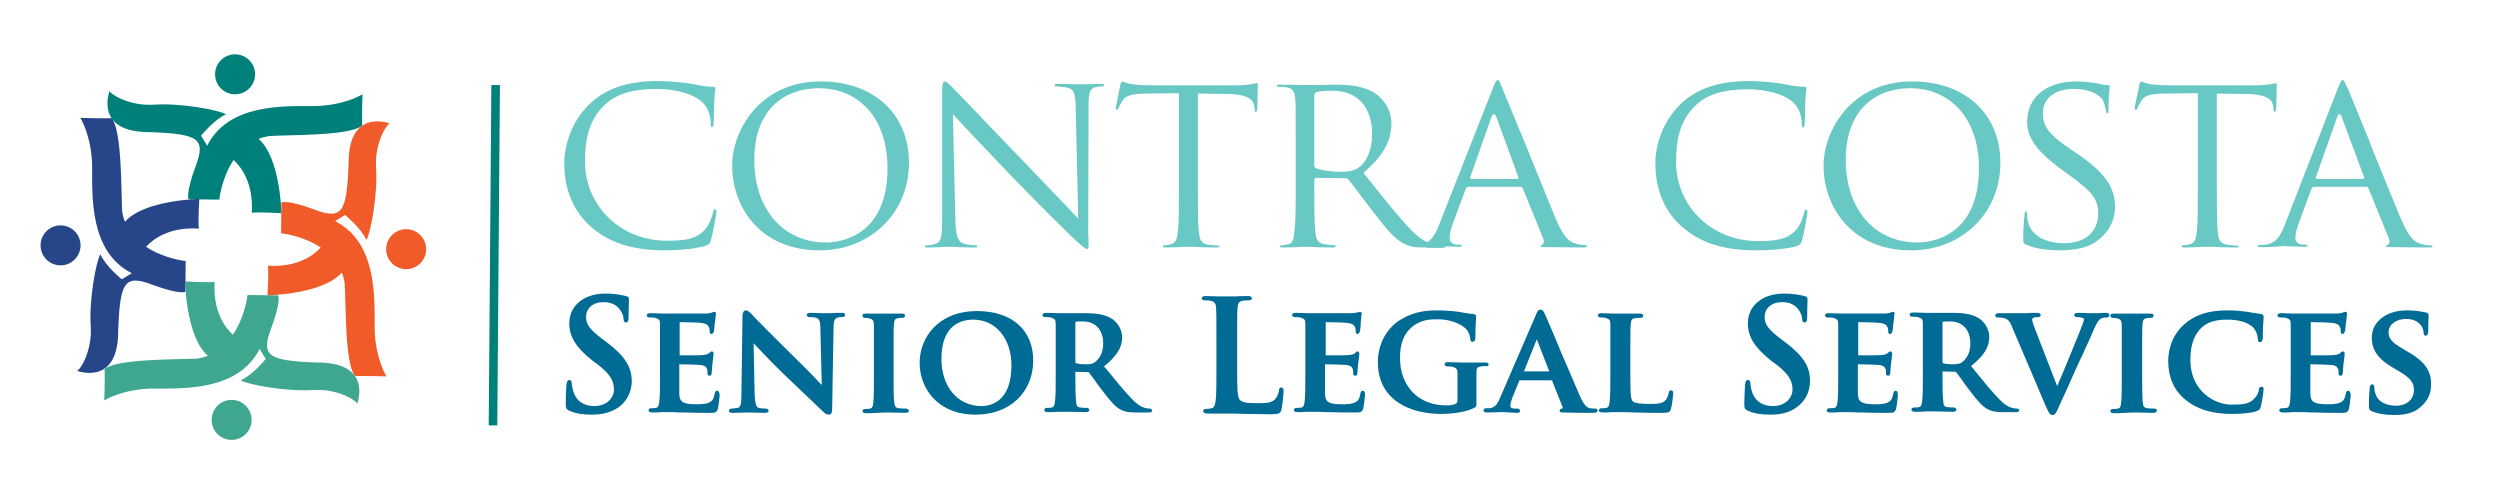 <?xml version="1.0" encoding="utf-8"?>
<!-- Generator: Adobe Illustrator 21.0.1, SVG Export Plug-In . SVG Version: 6.00 Build 0)  -->
<svg version="1.1" id="Layer_1" xmlns="http://www.w3.org/2000/svg" xmlns:xlink="http://www.w3.org/1999/xlink" x="0px" y="0px"
	 viewBox="0 0 700 139.3" style="enable-background:new 0 0 700 139.3;" xml:space="preserve">
<style type="text/css">
	.st0{fill:#006B94;}
	.st1{fill:#68C8C4;}
	.st2{fill:#00807B;}
	.st3{fill:#27468A;}
	.st4{fill:#3FA790;}
	.st5{fill:#F15A29;}
</style>
<g>
	<g>
		<path class="st0" d="M169.7,95.7l-1.2-0.9c-3.4-2.6-4.4-4-4.4-6c0-2.5,1.9-4.2,4.9-4.2c2.6,0,3.8,1.1,4.5,2
			c0.9,1.1,1.1,2.3,1.1,2.7c0,0.8,0.4,1,0.7,1c0.7,0,0.7-1,0.7-1.5c0-2.4,0.1-3.7,0.1-4.4c0-0.3,0-0.5,0-0.7c0-0.5-0.4-0.7-0.8-0.8
			c-1.3-0.3-3.1-0.7-5.8-0.7c-6,0-10.1,3.4-10.1,8.3c0,3.8,1.9,6.8,6.4,10.4l2,1.5c3.4,2.7,4.1,4.6,4.1,6.7c0,2.2-1.9,4.6-5.5,4.6
			c-1.7,0-4.8-0.5-5.9-4.2c-0.2-0.8-0.4-1.6-0.4-2.1c0-0.2,0-1-0.7-1c-0.7,0-0.7,1-0.8,1.3l0,0.1c-0.1,0.8-0.2,3.3-0.2,5.5
			c0,1,0.2,1.3,1,1.7c1.8,0.8,3.7,1.1,6.4,1.1c2.8,0,5.1-0.6,7-1.8c3.6-2.4,4.1-5.8,4.1-7.7C176.8,102.6,174.9,99.6,169.7,95.7z"/>
		<path class="st0" d="M200.8,109.4c-0.5,0-0.6,0.5-0.7,0.8c-0.2,1.5-0.7,2.1-1.5,2.5c-1,0.5-2.9,0.5-3.5,0.5
			c-3.8,0-4.8-0.6-4.9-2.8c0-0.8,0-2.7,0-3.9l0-1.5v-2.9c0-0.1,0-0.1,0-0.1c1,0,5.2,0.1,5.9,0.2c1.4,0.1,1.7,0.7,1.9,1.2
			c0.1,0.3,0.1,0.6,0.1,0.9c0,0.1,0,0.3,0,0.4c0,0.3,0.2,0.5,0.6,0.5c0.3,0,0.6-0.2,0.6-1.1c0-0.3,0.1-1.7,0.2-2.4l0.2-1.6
			c0.1-0.7,0.1-1,0.1-1.1c0-0.4-0.2-0.6-0.5-0.6c-0.2,0-0.4,0.1-0.5,0.3c-0.1,0.1-0.1,0.1-0.3,0.2c-0.3,0.3-0.8,0.4-1.6,0.5
			c-0.5,0.1-2.9,0.1-6.6,0.1c0,0,0,0,0-0.2v-9c0-0.1,0-0.1,0-0.1c0.8,0,5.3,0.1,5.9,0.2c1.8,0.2,2,0.7,2.3,1.2
			c0.2,0.4,0.2,0.9,0.2,1.2c0,0.2,0,0.7,0.5,0.7c0.5,0,0.6-0.5,0.7-0.8c0.1-0.3,0.1-1.1,0.2-1.8c0-0.3,0-0.5,0.1-0.6
			c0.1-1.1,0.2-1.7,0.2-2c0-0.2,0.1-0.3,0.1-0.4c0-0.5-0.4-0.6-0.5-0.6c-0.1,0-0.3,0.1-0.4,0.1c-0.1,0-0.2,0.1-0.2,0.1l-0.3,0.1
			c-0.3,0.1-0.8,0.1-1.2,0.2c-0.2,0-1.1,0-2.7,0c-1.5,0-3.2,0-4.7,0l-2.8,0c-0.4,0-0.9,0-1.6,0l-0.4,0c-1.1,0-2.4-0.1-3.5-0.1
			c-0.3,0-1.1,0-1.1,0.6c0,0.4,0.3,0.6,0.9,0.6c0.5,0,1.1,0,1.4,0.1c1.1,0.3,1.4,0.6,1.4,1.7c0,1.2,0,2.2,0,7.7v6.4
			c0,3.3,0,6.2-0.2,7.7c-0.1,1-0.3,1.6-0.9,1.7c-0.3,0.1-0.7,0.1-1.3,0.1c-0.6,0-0.8,0.3-0.8,0.6c0,0.2,0.1,0.6,1,0.6
			c0.8,0,1.7,0,2.6-0.1c0.5,0,1,0,1.6,0c0.2,0,0.4,0,0.6,0c0.8,0,1.8,0,3,0.1l1.3,0c1.9,0.1,4.1,0.1,7,0.1c1.5,0,1.9,0,2.3-1.1
			c0.2-0.8,0.5-3.3,0.5-4.1C201.4,110.3,201.4,109.4,200.8,109.4z"/>
		<path class="st0" d="M235.6,87.6c-1.2,0-2.2,0-3,0.1l-0.2,0c-0.2,0-0.4,0-0.5,0c-0.3,0-0.6,0-1.1,0l-0.4,0c-0.9,0-2.1-0.1-3.3-0.1
			c-0.4,0-1.2,0-1.2,0.6c0,0.2,0.1,0.6,0.8,0.6c0.5,0,1.4,0,1.9,0.2c0.7,0.3,1.1,0.8,1.1,3l0.4,15.8c-0.4-0.4-1.2-1.2-2.2-2.3
			l-0.4-0.4c-1.7-1.8-3.9-3.9-5.3-5.3c-4.6-4.5-9.4-9.4-11-11l-0.7-0.8c-0.6-0.6-1.1-1.1-1.7-1.1c-0.5,0-0.9,0.6-0.9,1.5l-0.3,21.6
			c0,3.1-0.2,4-1,4.2c-0.6,0.1-1.4,0.2-1.7,0.2c-0.5,0-0.8,0.3-0.8,0.6c0,0.6,0.7,0.6,1.1,0.6c1.4,0,2.7-0.1,3.4-0.1
			c0.3,0,0.5,0,0.6,0c0.2,0,0.6,0,1.1,0c0.8,0,2.2,0.1,3.8,0.1c0.3,0,1.1,0,1.1-0.6c0-0.3-0.2-0.6-0.9-0.6c-0.8,0-1.4-0.1-1.9-0.2
			c-0.5-0.2-1-0.8-1.1-3.7L211,96.1c0.4,0.4,0.9,1,1.6,1.7c1.7,1.8,4.3,4.5,6.9,7c4.2,4,8.8,8.4,11,10.5c0.6,0.6,1.1,0.8,1.7,0.8
			c0.4,0,0.8-0.4,0.8-1.4l0.4-23c0-1.9,0.3-2.5,1.2-2.8c0.4-0.1,0.7-0.1,1.1-0.1c0.7,0,0.9-0.3,0.9-0.6
			C236.7,87.6,236.1,87.6,235.6,87.6z"/>
		<path class="st0" d="M253.6,114.4c-0.6,0-1.4,0-1.9-0.1c-1-0.1-1.2-0.6-1.3-1.5c-0.2-1.5-0.2-4.5-0.2-7.9v-6.4
			c0-5.5,0-6.5,0.1-7.7c0.1-1.2,0.3-1.6,1.2-1.7c0.4-0.1,0.7-0.1,1.1-0.1c0.2,0,0.8,0,0.8-0.7c0-0.5-0.8-0.5-1-0.5
			c-0.8,0-1.9,0-2.9,0l-0.4,0c-0.6,0-1.2,0-1.5,0c-0.5,0-1.2,0-1.9,0l-0.2,0c-1,0-2.1,0-2.9,0c-0.4,0-1.1,0-1.1,0.5
			c0,0.7,0.6,0.7,0.8,0.7c0.5,0,0.9,0.1,1.3,0.2c0.7,0.2,1,0.5,1.1,1.7c0,1.2,0,2.2,0,7.7v6.4c0,3.4,0,6.4-0.2,7.9
			c-0.1,1-0.3,1.4-0.9,1.5c-0.3,0.1-0.7,0.1-1.3,0.1c-0.6,0-0.8,0.3-0.8,0.6c0,0.2,0.1,0.6,1,0.6c0.9,0,2.1,0,3.1-0.1
			c0.8,0,1.5-0.1,1.8-0.1c0.4,0,0.9,0,1.7,0l0.1,0c1.2,0,2.7,0.1,4.3,0.1c0.6,0,1-0.2,1-0.6C254.4,114.7,254.1,114.4,253.6,114.4z"
			/>
		<path class="st0" d="M273.6,87.1c-11,0-16.1,7.5-16.1,14.5c0,7,4.9,14.5,15.7,14.5c9.5,0,16.1-6.2,16.1-15.2
			C289.3,92.4,283.3,87.1,273.6,87.1z M274.8,113.7c-6.6,0-11.2-5.4-11.2-13.2c0-9.6,5.6-11,8.9-11c6.3,0,10.7,5.3,10.7,12.8
			C283.2,112.6,277.3,113.7,274.8,113.7z"/>
		<path class="st0" d="M321.9,114.4c-0.3,0-0.5,0-0.8-0.1l-0.1,0c-0.6-0.1-1.9-0.4-3.8-2.3c-2.1-2.1-4.6-5.2-7.7-9l-0.4-0.4
			c3.6-2.9,5.1-5.3,5.1-8.1c0-2.6-1.7-4.5-2.8-5.2c-2.1-1.4-5-1.6-7.3-1.6c-0.6,0-1.7,0-2.8,0c-1.2,0-2.4,0-3.1,0
			c-0.2,0-0.6,0-1.2,0l-0.3,0c-1.1,0-2.4-0.1-3.7-0.1c-0.3,0-1.1,0-1.1,0.6c0,0.4,0.3,0.6,0.9,0.6c0.5,0,1.1,0,1.4,0.1
			c1.1,0.3,1.4,0.6,1.4,1.7c0,1.2,0,2.2,0,7.7v6.4c0,3.3,0,6.2-0.2,7.7c-0.1,1-0.3,1.6-0.9,1.7c-0.3,0.1-0.7,0.1-1.3,0.1
			c-0.6,0-0.8,0.3-0.8,0.6c0,0.2,0.1,0.6,1,0.6c0.9,0,2,0,3.1-0.1l0.2,0c0.6,0,1.1,0,1.4,0c0.2,0,0.7,0,1.3,0l0.2,0
			c1.3,0,3,0.1,4.4,0.1c0.6,0,1-0.2,1-0.6c0-0.3-0.3-0.6-0.7-0.6c-0.5,0-1.3,0-1.8-0.1c-1-0.1-1.1-0.6-1.2-1.7
			c-0.2-1.7-0.2-5-0.2-7.7l0-0.6l3.4,0.1c0.2,0,0.4,0,0.5,0.2c0.2,0.3,0.7,1,1.2,1.6c0.7,1,1.5,2.2,2.4,3.3c2.3,3,3.6,4.6,5.2,5.4
			c1.1,0.6,2.2,0.8,4.2,0.8h3.6c0.3,0,1,0,1-0.6C322.6,114.7,322.3,114.4,321.9,114.4z M301.1,101.2V90.4c0-0.2,0-0.2,0.1-0.3
			c0.3-0.1,1.2-0.1,2.2-0.1c2.5,0,5.5,1.6,5.5,6.2c0,2.9-1.3,4.4-2.3,5.2c-0.6,0.4-1.1,0.6-2.5,0.6c-0.7,0-1.9,0-2.8-0.3
			C301.2,101.6,301.1,101.6,301.1,101.2z"/>
		<path class="st0" d="M358.8,108.5c-0.6,0-0.7,0.6-0.7,0.9c-0.1,0.8-0.6,1.9-1.1,2.4c-1,1-2.5,1.1-4.8,1.1c-3.4,0-4.4-0.3-5-0.9
			c-0.8-0.7-0.8-3.7-0.8-9v-7.5c0-6.5,0-7.7,0.1-9.1c0.1-1.5,0.4-2,1.4-2.2c0.5-0.1,1.2-0.1,1.6-0.1c0.3,0,1,0,1-0.6
			c0-0.6-0.8-0.6-1.1-0.6c-0.9,0-2.3,0-3.6,0.1l-0.5,0c-0.8,0-1.4,0-1.8,0c-0.4,0-1.1,0-1.9,0l-0.2,0c-1.3,0-2.6-0.1-3.7-0.1
			c-0.4,0-1.2,0-1.2,0.6c0,0.6,0.7,0.6,1,0.6c0.6,0,1,0,1.4,0.1c1.3,0.3,1.6,0.9,1.6,2.2c0.1,1.4,0.1,2.5,0.1,9.1v7.5
			c0,3.9,0,7.3-0.2,9.1c-0.2,1.1-0.3,2-1.1,2.2c-0.5,0.1-1,0.2-1.5,0.2c-0.6,0-0.9,0.2-0.9,0.6c0,0.3,0.2,0.7,1.1,0.7
			c0.4,0,0.9,0,1.3,0l0.2,0c0.5,0,1,0,1.5,0c1,0,2,0,2.4,0l0,0c1.6,0,3.2,0,5.2,0.1l1.5,0c1.5,0,3.4,0.1,5.8,0.1
			c2.3,0,2.6-0.3,2.9-1.3c0.3-1.3,0.6-4.5,0.6-5C359.4,109.1,359.4,108.5,358.8,108.5z"/>
		<path class="st0" d="M381.6,109.4c-0.5,0-0.6,0.4-0.7,0.8c-0.2,1.5-0.7,2.1-1.5,2.5c-1,0.5-2.9,0.5-3.5,0.5
			c-3.8,0-4.8-0.6-4.9-2.8c0-0.7,0-2.5,0-3.9c0-0.6,0-1.1,0-1.5v-2.9c0-0.1,0-0.1,0-0.1c1,0,5.2,0.1,5.9,0.2
			c1.4,0.1,1.7,0.7,1.9,1.2c0.1,0.3,0.1,0.6,0.1,0.9c0,0.2,0,0.3,0,0.4c0,0.3,0.2,0.5,0.6,0.5c0.3,0,0.6-0.2,0.6-1.1
			c0-0.3,0.1-1.7,0.2-2.4l0.2-1.5c0.1-0.7,0.1-1,0.1-1.2c0-0.4-0.2-0.6-0.5-0.6c-0.2,0-0.4,0.1-0.5,0.3c-0.1,0.1-0.1,0.1-0.2,0.2
			c-0.3,0.3-0.8,0.4-1.6,0.5c-0.5,0.1-2.9,0.1-6.6,0.1c0,0,0,0,0-0.2v-9c0-0.1,0-0.1,0-0.1c0.8,0,5.3,0.1,5.9,0.2
			c1.8,0.2,2,0.7,2.3,1.2c0.2,0.4,0.2,0.9,0.2,1.2c0,0.2,0,0.7,0.5,0.7c0.5,0,0.6-0.6,0.7-0.8c0.1-0.3,0.1-1,0.2-1.7l0-0.1
			c0-0.3,0-0.5,0-0.6c0.1-1.1,0.2-1.7,0.2-2c0-0.2,0.1-0.3,0.1-0.4c0-0.5-0.4-0.6-0.5-0.6c-0.1,0-0.3,0.1-0.4,0.1
			c-0.1,0-0.2,0.1-0.2,0.1c-0.1,0-0.2,0-0.3,0c-0.3,0.1-0.8,0.1-1.3,0.2c-0.2,0-1.1,0-2.7,0c-1.5,0-3.2,0-4.7,0l-2.8,0
			c-0.4,0-0.9,0-1.7,0l-0.3,0c-1.1,0-2.4-0.1-3.5-0.1c-0.3,0-1.1,0-1.1,0.6c0,0.4,0.3,0.6,0.9,0.6c0.5,0,1.1,0,1.4,0.1
			c1.1,0.3,1.4,0.6,1.4,1.7c0,1.2,0,2.2,0,7.7v6.4c0,3.3,0,6.2-0.2,7.7c-0.1,1-0.3,1.6-0.9,1.7c-0.3,0.1-0.7,0.1-1.3,0.1
			c-0.6,0-0.8,0.3-0.8,0.6c0,0.2,0.1,0.6,1,0.6c0.8,0,1.7,0,2.6-0.1c0.5,0,1,0,1.6,0c0.2,0,0.4,0,0.6,0c0.8,0,1.8,0,3,0.1l1.3,0
			c1.9,0.1,4.1,0.1,7,0.1c1.5,0,1.9,0,2.3-1.1c0.2-0.8,0.5-3.3,0.5-4.1C382.2,110.3,382.2,109.4,381.6,109.4z"/>
		<path class="st0" d="M416.8,102.1c0-0.6-0.6-0.6-1-0.6c-0.6,0-1.4,0-2.2,0l-0.2,0c-0.7,0-1.4,0-2,0c-0.5,0-1.2,0-2.1,0
			c-1.2,0-2.5-0.1-3.7-0.1c-0.4,0-1.1,0-1.1,0.6c0,0.4,0.4,0.6,0.8,0.6c0.5,0,1.1,0,1.4,0.1c1.1,0.3,1.4,0.7,1.4,1.7
			c0,1.1,0,2.5,0,4.3v3.3c0,0.6-0.1,0.9-0.6,1.1c-0.9,0.4-1.6,0.4-2.6,0.4c-7.7,0-12.9-5.3-12.9-13.3c0-4,1.1-6.8,3.4-8.7
			c2.6-2.1,5.2-2.1,7.1-2.1c4,0,6.8,1.5,8,2.7c0.9,1,1.1,2,1.2,2.9c0,0.2,0.1,0.7,0.6,0.7c0.5,0,0.8-0.4,0.8-1.1
			c0-3.5,0.2-4.9,0.2-5.5c0-0.2,0-0.4,0-0.5c0-0.5-0.4-0.6-0.8-0.7c-0.9,0-2.4-0.3-3-0.4c-0.8-0.2-4.1-0.6-6.7-0.6
			c-3,0-6.5,0.2-10.3,2.4c-4.2,2.4-6.7,7-6.7,12.1c0,10.7,9.1,14.5,17.7,14.5c1.8,0,6.3-0.2,9.3-1.7c0.6-0.3,0.6-0.5,0.6-1.5v-4
			c0-1.8,0-3.3,0-4.4c0-1.2,0.3-1.6,1.3-1.7c0.4-0.1,0.7-0.1,1-0.1C416.5,102.7,416.8,102.4,416.8,102.1z"/>
		<path class="st0" d="M446.6,114.4c-0.4,0-0.8,0-1.4-0.1c-0.7-0.1-1.7-0.7-3-3.8c-1.2-2.8-3.4-8-5.5-12.8l-0.3-0.8
			c-1.8-4.3-3.4-8-3.8-8.9c-0.4-0.8-0.6-1.3-1.3-1.3c-0.6,0-0.9,0.6-1.3,1.6l-9.9,22.9c-0.7,1.7-1.3,2.8-2.9,3.1c-0.2,0-0.4,0-0.7,0
			c-0.1,0-0.3,0-0.4,0c-0.5,0-0.7,0.3-0.7,0.6c0,0.6,0.7,0.6,0.9,0.6c1.4,0,2.9-0.1,3.6-0.1c0.4,0,0.6,0,0.8,0c0.6,0,1.2,0,1.9,0.1
			l0.1,0c0.8,0,1.5,0.1,2.1,0.1c0.6,0,0.8-0.2,0.8-0.6s-0.3-0.6-0.8-0.6h-0.6c-1.3,0-1.3-0.5-1.3-0.8c0-0.4,0.2-1.3,0.5-2.1l2-4.9
			c0,0,0-0.1,0.1-0.1h8.9c0.1,0,0.1,0,0.2,0.1l2.9,7.3c0.1,0.1,0,0.3,0,0.4c0,0.1-0.1,0.1-0.1,0.1c-0.2,0-0.7,0.1-0.7,0.6
			c0,0.5,0.5,0.5,1.2,0.5l0.2,0c3.2,0.1,5.9,0.1,7.3,0.1c1.4,0,1.9-0.1,1.9-0.6C447.3,114.8,447.3,114.4,446.6,114.4z M426.7,104
			l3.6-9l3.5,9L426.7,104z"/>
		<path class="st0" d="M467.9,109.3c-0.6,0-0.6,0.5-0.7,0.8c-0.1,0.6-0.4,1.6-0.9,2c-0.8,0.9-2.2,1-4.2,1c-2.9,0-4.3-0.2-4.9-0.7
			c-0.7-0.6-0.7-2.9-0.7-7.5v-6.4c0-5.5,0-6.5,0.1-7.7c0.1-1.2,0.3-1.6,1.2-1.7c0.4-0.1,1-0.1,1.4-0.1c0.8,0,0.9-0.3,0.9-0.6
			c0-0.6-0.7-0.6-1.1-0.6c-0.8,0-2.1,0-3.3,0l-0.4,0c-0.7,0-1.3,0-1.7,0c-0.4,0-1,0-1.7,0l-0.2,0c-1,0-2.2-0.1-3.2-0.1
			c-0.3,0-1.1,0-1.1,0.6c0,0.2,0.1,0.6,0.9,0.6c0.5,0,0.9,0,1.2,0.1c1.1,0.3,1.4,0.6,1.4,1.7c0,1.2,0,2.2,0,7.7v6.4
			c0,3.3,0,6.2-0.2,7.7c-0.1,1-0.3,1.6-0.9,1.7c-0.3,0.1-0.7,0.1-1.3,0.1c-0.6,0-0.8,0.3-0.8,0.6c0,0.2,0.1,0.6,1,0.6
			c0.8,0,1.7,0,2.6-0.1c0.5,0,1,0,1.6,0c0.2,0,0.4,0,0.6,0c1.3,0,2.6,0,4.2,0.1l0.8,0c1.9,0.1,4.1,0.1,6.8,0.1
			c2.1,0,2.3-0.2,2.6-1.2c0.3-1.1,0.6-3.8,0.6-4.3C468.5,109.4,468.1,109.3,467.9,109.3z"/>
		<path class="st0" d="M499.7,95.7l-1.2-0.9c-3.4-2.6-4.4-4-4.4-6c0-2.5,1.9-4.2,4.9-4.2c2.6,0,3.8,1.1,4.5,2
			c0.9,1.1,1.1,2.3,1.1,2.7c0,0.8,0.4,1,0.7,1c0.7,0,0.7-1,0.7-1.5c0-2.3,0.1-3.6,0.1-4.4c0-0.3,0-0.5,0-0.7c0-0.6-0.6-0.7-0.8-0.8
			c-1.3-0.3-3.1-0.7-5.8-0.7c-6,0-10.1,3.4-10.1,8.3c0,3.8,1.9,6.8,6.4,10.4l2,1.5c3.4,2.7,4.1,4.6,4.1,6.7c0,2.2-1.9,4.6-5.5,4.6
			c-1.7,0-4.8-0.5-5.9-4.2c-0.2-0.8-0.4-1.6-0.4-2.1c0-0.2,0-1-0.7-1c-0.7,0-0.7,1-0.8,1.3l0,0.1c-0.1,2.1-0.2,4-0.2,5.5
			c0,1,0.2,1.3,1,1.7c1.8,0.8,3.7,1.1,6.4,1.1c2.8,0,5.1-0.6,6.9-1.8c3.6-2.4,4.1-5.8,4.1-7.7C506.8,102.6,504.9,99.6,499.7,95.7z"
			/>
		<path class="st0" d="M530.8,109.4c-0.5,0-0.6,0.5-0.7,0.8c-0.2,1.5-0.7,2.1-1.5,2.5c-1,0.5-2.9,0.5-3.5,0.5
			c-3.8,0-4.8-0.6-4.9-2.8c0-0.7,0-2.4,0-3.8c0,0,0-1.2,0-1.6v-2.9c0-0.1,0-0.1,0-0.1c1,0,5.2,0.1,5.9,0.2c1.4,0.1,1.7,0.7,1.9,1.2
			c0.1,0.3,0.1,0.6,0.1,0.9c0,0.2,0,0.3,0,0.4c0,0.3,0.2,0.5,0.6,0.5c0.3,0,0.6-0.2,0.6-1.1c0-0.3,0.1-1.7,0.2-2.4l0.2-1.5
			c0.1-0.7,0.1-1,0.1-1.2c0-0.4-0.2-0.6-0.5-0.6c-0.2,0-0.4,0.2-0.6,0.3c-0.1,0.1-0.1,0.1-0.2,0.2c-0.3,0.3-0.8,0.4-1.6,0.5
			c-0.5,0.1-2.9,0.1-6.6,0.1c0,0,0,0,0-0.2v-9c0-0.1,0-0.1,0-0.1c0.8,0,5.3,0.1,5.9,0.2c1.8,0.2,2,0.7,2.3,1.2
			c0.2,0.4,0.2,0.9,0.2,1.2c0,0.2,0,0.7,0.5,0.7c0.5,0,0.6-0.5,0.7-0.8c0.1-0.3,0.1-1.1,0.2-1.7c0,0,0-0.6,0.1-0.7
			c0.1-1.1,0.2-1.6,0.2-2c0-0.2,0.1-0.3,0.1-0.4c0-0.5-0.4-0.6-0.5-0.6c-0.1,0-0.3,0.1-0.4,0.1c-0.1,0-0.2,0.1-0.2,0.1
			c-0.1,0-0.3,0.1-0.3,0.1c-0.3,0.1-0.8,0.1-1.2,0.2c-0.2,0-1.1,0-2.7,0c-1.5,0-3.2,0-4.7,0l-2.9,0c-0.4,0-0.9,0-1.7,0l-0.3,0
			c-1.1,0-2.4-0.1-3.5-0.1c-0.3,0-1.1,0-1.1,0.6c0,0.4,0.3,0.6,0.9,0.6c0.5,0,1.1,0,1.4,0.1c1.1,0.3,1.4,0.6,1.4,1.7
			c0,1.2,0,2.2,0,7.7v6.4c0,3.3,0,6.2-0.2,7.7c-0.1,1-0.3,1.6-0.9,1.7c-0.3,0.1-0.7,0.1-1.3,0.1c-0.6,0-0.8,0.3-0.8,0.6
			c0,0.2,0.1,0.6,1,0.6c0.8,0,1.8,0,2.6-0.1c0.5,0,1,0,1.5,0c0.2,0,0.4,0,0.6,0c0.9,0,1.9,0,3.2,0.1l1.2,0c1.9,0.1,4.1,0.1,7,0.1
			c1.5,0,1.9,0,2.3-1.1c0.2-0.8,0.5-3.3,0.5-4.1C531.4,110.3,531.4,109.4,530.8,109.4z"/>
		<path class="st0" d="M564.7,114.4c-0.3,0-0.5,0-0.8-0.1l-0.1,0c-0.6-0.1-1.9-0.4-3.8-2.3c-2.1-2.1-4.6-5.2-7.7-9l-0.4-0.5
			c3.6-2.9,5.1-5.3,5.1-8.1c0-2.6-1.7-4.5-2.8-5.2c-2.1-1.4-5-1.6-7.3-1.6c-0.6,0-1.7,0-2.8,0c-1.2,0-2.4,0-3.1,0
			c-0.2,0-0.7,0-1.2,0l-0.3,0c-1.1,0-2.4-0.1-3.7-0.1c-0.3,0-1.1,0-1.1,0.6c0,0.4,0.3,0.6,0.9,0.6c0.5,0,1.1,0,1.4,0.1
			c1.1,0.3,1.4,0.6,1.4,1.7c0,1.2,0,2.2,0,7.7v6.4c0,3.3,0,6.2-0.2,7.7c-0.1,1-0.3,1.6-0.9,1.7c-0.3,0.1-0.7,0.1-1.3,0.1
			c-0.6,0-0.8,0.3-0.8,0.6c0,0.2,0.1,0.6,1,0.6c0.9,0,2,0,3.1-0.1l0.2,0c0.6,0,1.1,0,1.4,0c0.2,0,0.7,0,1.3,0l0.2,0
			c1.3,0,3,0.1,4.4,0.1c0.6,0,1-0.2,1-0.6c0-0.3-0.3-0.6-0.7-0.6c-0.5,0-1.3,0-1.8-0.1c-1-0.1-1.1-0.6-1.2-1.7
			c-0.2-1.7-0.2-5-0.2-7.7l0-0.6l3.4,0.1c0.2,0,0.4,0,0.5,0.2c0.2,0.2,0.6,0.9,1.2,1.6c0.6,0.9,1.5,2.2,2.4,3.3
			c2.3,3,3.6,4.6,5.2,5.4c1.1,0.6,2.2,0.8,4.2,0.8h3.6c0.3,0,1,0,1-0.6C565.4,114.7,565.2,114.4,564.7,114.4z M543.9,101.2V90.4
			c0-0.2,0-0.2,0.1-0.3c0.3-0.1,1.2-0.1,2.2-0.1c2.5,0,5.5,1.6,5.5,6.2c0,2.9-1.3,4.4-2.3,5.2c-0.6,0.4-1.1,0.6-2.5,0.6
			c-0.7,0-1.9,0-2.8-0.3C544,101.6,543.9,101.6,543.9,101.2z"/>
		<path class="st0" d="M589.7,87.6c-0.7,0-1.5,0-2.3,0.1l-0.2,0c-0.5,0-0.9,0-1.1,0c-0.1,0-0.4,0-0.7,0l-0.1,0
			c-0.8,0-1.9-0.1-3.2-0.1c-0.5,0-1.3,0-1.3,0.6c0,0.4,0.3,0.6,0.9,0.6c0.3,0,0.9,0,1.4,0.2c0.3,0.1,0.4,0.2,0.4,0.4
			c0,0.2-0.1,0.7-0.3,1.2c-0.9,2.4-5.5,13.7-7.2,17.5l-6.2-16c-0.4-1-0.8-2.2-0.8-2.6c0-0.2,0.1-0.4,0.3-0.5
			c0.3-0.2,1.1-0.2,1.3-0.2c0.5,0,0.8-0.2,0.8-0.6c0-0.3-0.2-0.6-1.1-0.6c-1.1,0-2.2,0-3.2,0.1l-0.3,0c-0.5,0-1,0-1.4,0
			c-0.5,0-1.2,0-1.9,0l-0.3,0c-1,0-2.2,0-3.3,0c-0.4,0-1.2,0-1.2,0.6c0,0.4,0.2,0.6,0.7,0.6c0.3,0,0.9,0,1.4,0.1
			c1.3,0.3,1.8,0.6,2.6,2.6l9.5,22.3c0.8,1.8,1.1,2.3,1.8,2.3c0.7,0,1.1-0.6,2-2.8c0.5-1,1.2-2.7,2.2-4.8c0.8-1.8,1.7-3.9,2.8-6.3
			c0.7-1.5,1.3-2.7,1.8-3.8l0.1-0.3c0.9-1.9,1.7-3.6,2.6-5.8c1-2.3,1.5-2.8,1.9-3.1c0.5-0.3,1-0.4,1.5-0.4l0.2,0
			c0.8,0,0.8-0.5,0.8-0.6C590.7,87.6,590,87.6,589.7,87.6z"/>
		<path class="st0" d="M603.2,114.4c-0.6,0-1.4,0-1.9-0.1c-1-0.1-1.2-0.6-1.3-1.5c-0.2-1.5-0.2-4.5-0.2-7.9v-6.4
			c0-5.5,0-6.5,0.1-7.7c0.1-1.2,0.3-1.6,1.2-1.7c0.4-0.1,0.7-0.1,1.1-0.1c0.2,0,0.8,0,0.8-0.7c0-0.5-0.8-0.5-1-0.5
			c-0.8,0-1.9,0-2.9,0l-0.3,0c-0.7,0-1.3,0-1.7,0c-0.5,0-1.2,0-2,0l-0.2,0c-1,0-2.1,0-2.9,0c-0.4,0-1.1,0-1.1,0.5
			c0,0.7,0.6,0.7,0.8,0.7c0.5,0,0.9,0.1,1.3,0.2c0.7,0.2,1,0.5,1.1,1.7c0,1.2,0,2.2,0,7.7v6.4c0,3.4,0,6.4-0.2,7.9
			c-0.1,1-0.3,1.4-0.9,1.5c-0.3,0.1-0.7,0.1-1.3,0.1c-0.6,0-0.8,0.3-0.8,0.6c0,0.2,0.1,0.6,1,0.6c0.9,0,2.1,0,3.1-0.1
			c0.8,0,1.5-0.1,1.8-0.1c0.4,0,0.9,0,1.7,0l0.1,0c1.2,0,2.7,0.1,4.3,0.1c0.6,0,1-0.2,1-0.6C604,114.7,603.7,114.4,603.2,114.4z"/>
		<path class="st0" d="M633.2,108.3c-0.6,0-0.7,0.5-0.7,0.9c-0.1,0.7-0.6,1.7-1.2,2.3c-1.4,1.6-3.2,1.8-6.5,1.8
			c-4.8,0-11.5-3.9-11.5-12.5c0-4.3,1.1-7.3,3.4-9.3c1.7-1.4,3.7-2,7-2c3.2,0,5.7,0.8,7.1,2.1c0.8,0.8,1.3,2,1.4,3.2
			c0,0.3,0,1,0.6,1c0.7,0,0.7-0.9,0.8-1.1c0-0.3,0-0.8,0-1.4c0-0.8,0-1.8,0.1-2.6c0-0.7,0.1-1.1,0.1-1.5c0-0.3,0-0.4,0-0.6
			c0-0.2-0.1-0.6-0.8-0.7c-0.7-0.1-1.4-0.2-2.1-0.3c-0.5-0.1-1.1-0.2-1.7-0.3c-1.7-0.2-3.1-0.4-5.5-0.4c-5.2,0-9.1,1.2-12.1,3.9
			c-4.2,3.7-4.5,8.7-4.5,10.2c0,4.6,1.6,8.3,4.8,10.9c3.2,2.7,7.5,4,13.1,4c3,0,5.6-0.3,6.9-0.8c0.7-0.3,0.9-0.5,1.1-1.2
			c0.4-1.2,0.8-4.5,0.8-4.9C633.9,108.7,633.7,108.3,633.2,108.3z"/>
		<path class="st0" d="M657.5,109.4c-0.5,0-0.6,0.5-0.7,0.8c-0.2,1.5-0.7,2.1-1.5,2.5c-1,0.5-2.9,0.5-3.5,0.5
			c-3.8,0-4.8-0.6-4.9-2.8c0-0.7,0-2.4,0-3.7c0,0,0-1.3,0-1.7v-2.9c0-0.1,0-0.1,0-0.1c1,0,5.2,0.1,5.9,0.2c1.4,0.1,1.7,0.7,1.9,1.2
			c0.1,0.3,0.1,0.5,0.1,0.9c0,0.2,0,0.3,0,0.4c0,0.3,0.2,0.5,0.6,0.5c0.3,0,0.6-0.2,0.6-1.1c0-0.3,0.1-1.7,0.2-2.4l0.2-1.5
			c0.1-0.7,0.1-1,0.1-1.2c0-0.4-0.2-0.6-0.5-0.6c-0.2,0-0.4,0.1-0.6,0.3c-0.1,0.1-0.1,0.1-0.2,0.2c-0.3,0.3-0.8,0.4-1.6,0.5
			c-0.5,0.1-2.9,0.1-6.6,0.1c0,0,0,0,0-0.2v-9c0-0.1,0-0.1,0-0.1c0.8,0,5.3,0.1,5.9,0.2c1.8,0.2,2,0.7,2.3,1.2
			c0.2,0.4,0.2,0.9,0.2,1.2c0,0.2,0,0.7,0.5,0.7c0.5,0,0.6-0.6,0.7-0.8c0.1-0.3,0.1-1.1,0.2-1.7c0-0.3,0-0.6,0.1-0.7
			c0.1-1.1,0.2-1.7,0.2-2c0-0.2,0.1-0.3,0.1-0.4c0-0.5-0.4-0.6-0.5-0.6c-0.1,0-0.3,0.1-0.4,0.1c-0.1,0-0.2,0.1-0.2,0.1
			c-0.1,0-0.2,0-0.3,0.1c-0.3,0.1-0.8,0.1-1.2,0.2c-0.2,0-1.1,0-2.7,0c-1.4,0-3.2,0-4.7,0l-2.9,0c-0.4,0-0.9,0-1.7,0l-0.3,0
			c-1.1,0-2.4-0.1-3.5-0.1c-0.3,0-1.1,0-1.1,0.6c0,0.4,0.3,0.6,0.9,0.6c0.5,0,1.1,0,1.4,0.1c1.1,0.3,1.4,0.6,1.4,1.7
			c0,1.2,0,2.2,0,7.7v6.4c0,3.3,0,6.2-0.2,7.7c-0.1,1-0.3,1.6-0.9,1.7c-0.3,0.1-0.7,0.1-1.3,0.1c-0.6,0-0.8,0.3-0.8,0.6
			c0,0.2,0.1,0.6,1,0.6c0.8,0,1.8,0,2.6-0.1c0.5,0,1,0,1.6,0c0.2,0,0.4,0,0.6,0c0.9,0,1.9,0,3.2,0.1l1.2,0c1.9,0.1,4.1,0.1,7,0.1
			c1.5,0,1.9,0,2.3-1.1c0.2-0.8,0.5-3.3,0.5-4.1C658.1,110.3,658.1,109.4,657.5,109.4z"/>
		<path class="st0" d="M674.2,98.5l-1.5-0.9c-3.2-1.8-3.9-3-3.9-4.6c0-2.4,2.5-3.7,4.9-3.7c2.2,0,3.4,0.9,4,1.6
			c0.8,0.9,0.9,1.9,0.9,2.2c0,0.8,0.4,0.9,0.6,0.9c0.3,0,0.7-0.2,0.7-1.4c0-2.1,0.1-3.2,0.1-3.8c0-0.3,0-0.5,0-0.6
			c0-0.5-0.4-0.6-0.7-0.7c-0.5-0.1-2.6-0.6-5.4-0.6c-5.7,0-9.8,3.2-9.8,7.6c0,3.5,1.7,6,6,8.5l2.2,1.3c3.3,2,3.6,3.5,3.6,4.9
			c0,2.6-2,4.4-5,4.4c-1.1,0-4.8-0.2-5.8-3.4c-0.2-0.6-0.3-1.3-0.3-1.8c0-0.7-0.4-0.8-0.6-0.8c-0.4,0-0.7,0.5-0.7,1.2l0,0.1
			c-0.2,2.3-0.2,3.9-0.2,4.8c0,0.9,0.2,1.2,0.9,1.5c1.4,0.6,3.5,1,6.2,1c1.8,0,4.5-0.2,6.4-1.5c2.7-1.9,3.9-4.1,3.9-7
			C680.8,103.8,678.8,101.1,674.2,98.5z"/>
	</g>
	<g>
		<path class="st1" d="M186.2,70.1c-9,0-15.6-2.1-20.6-6.5c-5-4.3-7.6-10.4-7.6-17.9c0-4.7,1.8-11.4,7-16.5
			c4.5-4.4,10.8-6.5,19.1-6.5c2.3,0,5.9,0.2,9.1,0.7l1.1,0.2c2,0.4,3.6,0.7,5.4,0.7c0.6,0,0.6,0.2,0.6,0.5c0,0.2,0,0.5-0.1,0.9
			c-0.1,0.5-0.1,1.3-0.2,2.6c0,0.9-0.1,2.1-0.1,3.2c0,1.3,0,2.5-0.1,3c0,0.4-0.1,1.1-0.5,1.1c-0.2,0-0.3-0.2-0.3-1.1
			c0-2.5-1.1-4.9-2.7-6.2c-2.5-2.1-7.4-3.4-12.5-3.4c-6.5,0-11.2,1.4-14.3,4.3c-5,4.6-5.7,10.7-5.7,16c0,12.5,10,22.2,22.9,22.2
			c5,0,8-0.4,10.5-2.9c1.4-1.4,2.2-3.9,2.5-5.2c0.2-0.7,0.2-0.7,0.5-0.7c0.2,0,0.4,0.3,0.4,0.7c0,0.4-0.9,5.7-1.5,7.8
			c-0.3,1.1-0.5,1.3-1.5,1.7C194.3,69.9,188.5,70.1,186.2,70.1z"/>
		<path class="st1" d="M229.5,70.1c-16.8,0-24.5-12.3-24.5-23.7c0-9.8,7.7-23.6,24.8-23.6c14.8,0,24.7,9.1,24.7,22.7
			C254.6,59.5,243.8,70.1,229.5,70.1z M229.5,24.7c-11.4,0-18.3,7.5-18.3,20c0,13.9,8.1,23.2,20.1,23.2c2.9,0,17.2-1,17.2-20.8
			C248.5,31.6,239,24.7,229.5,24.7z"/>
		<path class="st1" d="M304.5,69.7c-0.6,0-1.3-0.5-4.7-3.7c-0.6-0.6-9.7-9.5-16.4-16.5c-7.2-7.5-14.4-15.1-16.3-17.2l-0.3-0.3
			l0.7,29.2c0.1,5,0.7,6.6,2.6,7.1c1.2,0.3,2.6,0.4,3.2,0.4c0.2,0,0.3,0.1,0.3,0.3c0,0.3-0.5,0.3-1,0.3c-2.6,0-4.5-0.1-5.7-0.2
			c-0.5,0-0.8,0-1,0c-0.2,0-0.6,0-1.1,0c-1.1,0.1-3,0.2-5,0.2c-0.8,0-0.8-0.1-0.8-0.3c0-0.2,0.1-0.3,0.3-0.3c0.5,0,1.7-0.1,2.6-0.4
			c1.7-0.5,1.9-2.1,1.9-7.7V25.7c0-2.9,0.5-2.9,0.7-2.9c0.5,0,1.4,0.9,2,1.5l0.3,0.3c0.3,0.3,1.5,1.6,3.4,3.5
			c3.7,3.9,10,10.5,16.5,17.2c4,4.2,8.2,8.6,11.3,11.8l0.1,0.1c1.6,1.7,2.8,3,3.5,3.7l0.3,0.3l-0.7-30.9c-0.1-4-0.4-5.4-2.5-5.8
			c-1.2-0.2-2.6-0.3-3.1-0.3c-0.1,0-0.3,0-0.3-0.4c0-0.2,0.3-0.3,1-0.3c1.9,0,3.9,0.1,5.2,0.1l0.1,0c0.6,0,1.1,0,1.3,0
			c0.2,0,0.6,0,1.1,0c1,0,2.5-0.1,4.2-0.1c0.6,0,1,0.1,1,0.3c0,0.1-0.2,0.4-0.5,0.4c-0.3,0-0.8,0-1.5,0.1c-2.2,0.4-2.4,1.7-2.4,5.5
			l-0.1,35.6C304.9,69.2,304.8,69.7,304.5,69.7z"/>
		<path class="st1" d="M340.7,69.3c-2.6,0-5.5-0.1-6.9-0.2l-0.2,0c-0.4,0-0.6,0-0.7,0c-0.1,0-0.5,0-1.1,0c-1.3,0.1-4.1,0.2-5.4,0.2
			c-0.8,0-0.8-0.2-0.8-0.3c0-0.1,0-0.3,0.3-0.3c0.6,0,1.4-0.2,1.9-0.3c1.4-0.3,1.8-1.5,2-3.4c0.3-2.5,0.3-7.2,0.3-13.2V26.1
			l-9.3,0.1c-4,0.1-5.6,0.5-6.5,2c-0.5,0.8-0.7,1.2-0.9,1.6c-0.1,0.1-0.1,0.2-0.2,0.4c-0.1,0.5-0.3,0.5-0.5,0.5c0,0-0.3-0.1-0.3-0.3
			c0-0.4,0.6-3,0.9-4.7c0.2-1,0.4-1.7,0.4-1.9l0-0.1c0.3-0.8,0.4-0.9,0.5-0.9c0.1,0,0.3,0.1,0.6,0.2c0.5,0.2,1.1,0.4,2.2,0.6
			c1.8,0.2,4.3,0.3,5,0.3h23.8c1.7,0,3.2-0.1,4.5-0.3c0.4-0.1,0.7-0.1,1-0.2c0.3-0.1,0.6-0.1,0.8-0.1c0.1,0,0.1,0.2,0.1,0.5
			c0,1.1-0.1,3.1-0.1,4.6l0,0.2c0,1-0.1,1.8-0.1,2.1c0,0.4-0.2,0.6-0.4,0.6c-0.1,0-0.3,0-0.3-0.9l-0.1-0.6c-0.2-1.7-1.3-3.4-7.8-3.5
			l-8-0.1v25.7c0,6,0,10.7,0.3,13.2c0.2,1.8,0.5,3.1,2.6,3.4c0.9,0.1,2.3,0.3,2.9,0.3c0.2,0,0.3,0.1,0.3,0.3
			C341.5,69.2,341.2,69.3,340.7,69.3z"/>
		<path class="st1" d="M399.5,69.3c-3.7,0-5.2-0.4-6.6-1.2c-2.7-1.4-5-4.4-8.5-8.9c-1.5-1.9-3-3.9-4.2-5.5c-1-1.4-2-2.6-2.6-3.4
			c-0.3-0.3-0.5-0.4-1-0.4l-8-0.1c-0.3,0-0.6,0.1-0.6,0.7v1.4c0,5.9,0,10.6,0.3,13.1c0.2,1.7,0.5,3.1,2.6,3.4
			c0.9,0.1,2.3,0.3,2.8,0.3c0.2,0,0.3,0.1,0.3,0.3c0,0.2-0.3,0.3-0.8,0.3c-2.6,0-5.7-0.1-7-0.2c-0.4,0-0.7,0-0.8,0c0,0-0.1,0-0.3,0
			c-1.2,0.1-4.3,0.2-5.9,0.2c-0.8,0-0.8-0.2-0.8-0.3c0,0,0-0.3,0.3-0.3c0.6,0,1.4-0.2,2-0.3c1.3-0.3,1.5-1.4,1.7-3.2l0-0.2
			c0.4-2.5,0.4-7.2,0.4-13.2V41c0-9.5,0-11.2-0.1-13.1c-0.2-2.2-0.6-3.2-2.7-3.5c-0.5-0.1-1.6-0.1-2.2-0.1c-0.1,0-0.3-0.2-0.3-0.3
			c0-0.1,0-0.3,0.8-0.3c2,0,4.7,0.1,6.3,0.1c0,0,1.1,0,1.2,0c0.2,0,1,0,2,0l0.4,0c1.8,0,4.3-0.1,5.5-0.1c3.9,0,8.3,0.3,11.6,2.6
			c0.7,0.5,4.3,3.4,4.3,8.2c0,5-2.4,9.2-7.7,13.8l-0.1,0.1l0,0.1l1,1.2c4.7,5.9,8.8,11,12.2,14.6c3.3,3.3,5.4,4,7.1,4.3
			c1.2,0.2,1.9,0.2,2.2,0.2c0.2,0,0.4,0.2,0.4,0.3c0,0.2-0.2,0.3-1.3,0.3H399.5z M373.1,25.4c-1.9,0-3.9,0.2-4.5,0.4
			c-0.4,0.2-0.6,0.5-0.6,0.9v19.5c0,0.4,0.1,0.7,0.5,0.9c1,0.5,4.2,1,7,1c1.6,0,3.3-0.1,4.8-1.1c2.4-1.6,3.9-5.1,3.9-9.4
			C384.2,29.9,380,25.4,373.1,25.4z"/>
		<path class="st1" d="M443.2,69.3c-3.6,0-7.1-0.1-9.9-0.1l-0.5,0c-0.5,0-1.6-0.1-1.6-0.2c0-0.1,0-0.1,0.2-0.2l0.1-0.1
			c0.1,0,0.5-0.2,0.7-0.7c0.1-0.3,0.1-0.7-0.1-1.2l-5.7-14c-0.2-0.4-0.3-0.5-0.7-0.5h-14.5c-0.4,0-0.6,0.2-0.8,0.6l-3.6,9.7
			c-0.6,1.6-0.9,3.1-0.9,4.1c0,1.1,0.9,1.8,2.3,1.8h0.6c0.4,0,0.5,0.2,0.5,0.3c0,0.1,0,0.3-0.8,0.3c-0.9,0-2.4-0.1-3.7-0.1
			c-1,0-1.7-0.1-2-0.1c-0.2,0-0.7,0-1.4,0.1c-1.3,0.1-3.3,0.2-5,0.2c-0.5,0-1.1-0.1-1.1-0.3c0-0.2,0.2-0.3,0.4-0.3
			c0.4,0,1.4-0.1,1.9-0.1c2.8-0.4,4.1-2.3,5.4-5.7L418,24.7c0.8-1.9,1-2.3,1.3-2.3c0.4,0,0.6,0.5,1,1.4c0.1,0.2,0.2,0.5,0.3,0.8
			c0.5,1.2,3,7.3,5.9,14.3l0.3,0.7c3.1,7.6,6.9,17,8.9,21.9c2.3,5.3,3.9,6.3,5.5,6.7c1,0.3,1.9,0.4,2.6,0.4c0.2,0,0.6,0.1,0.6,0.3
			C444.4,69.1,444,69.3,443.2,69.3z M418.3,32c-0.3,0-0.5,0.2-0.7,0.8l-5.9,16.7c-0.1,0.2,0,0.4,0,0.5c0.1,0.1,0.1,0.1,0.3,0.1h12.7
			c0.1,0,0.2,0,0.4-0.1c0.1-0.1,0.1-0.3,0-0.5L419,32.8C418.8,32.3,418.6,32,418.3,32z"/>
		<path class="st1" d="M491.7,70.1c-9,0-15.6-2.1-20.6-6.5c-5-4.3-7.6-10.4-7.6-17.9c0-4.7,1.8-11.4,7-16.5
			c4.5-4.4,10.8-6.5,19.1-6.5c2.3,0,5.9,0.2,9.1,0.7l1.1,0.2c2,0.4,3.6,0.7,5.4,0.7c0.6,0,0.6,0.2,0.6,0.5c0,0.2,0,0.5-0.1,0.9
			c-0.1,0.5-0.1,1.3-0.2,2.6c0,0.9-0.1,2.1-0.1,3.3c0,1.2,0,2.5-0.1,3c0,0.4-0.1,1.1-0.5,1.1c-0.2,0-0.3-0.2-0.3-1.1
			c0-2.5-1.1-4.9-2.7-6.2c-2.5-2.1-7.4-3.4-12.5-3.4c-6.5,0-11.2,1.4-14.3,4.3c-5,4.6-5.7,10.7-5.7,16c0,12.5,10,22.2,22.9,22.2
			c5,0,8-0.4,10.5-2.9c1.4-1.4,2.2-3.9,2.5-5.2c0.1-0.7,0.2-0.7,0.5-0.7c0.2,0,0.4,0.3,0.4,0.7c0,0.4-0.9,5.7-1.5,7.8
			c-0.3,1.1-0.5,1.3-1.5,1.7C499.9,69.9,494.1,70.1,491.7,70.1z"/>
		<path class="st1" d="M535.1,70.1c-16.8,0-24.5-12.3-24.5-23.7c0-9.8,7.7-23.6,24.8-23.6c14.8,0,24.7,9.1,24.7,22.7
			C560.2,59.5,549.4,70.1,535.1,70.1z M535.1,24.7c-11.4,0-18.3,7.5-18.3,20c0,13.9,8.1,23.2,20.1,23.2c2.9,0,17.2-1,17.2-20.8
			C554.1,31.6,544.5,24.7,535.1,24.7z"/>
		<path class="st1" d="M576.4,70.1c-1.7,0-6-0.2-9.1-1.6c-0.8-0.4-0.8-0.5-0.8-2.1c0-2.4,0.2-4.4,0.3-5.6c0,0,0.1-0.6,0.1-0.8
			c0-0.8,0.2-0.8,0.3-0.8c0.2,0,0.4,0.1,0.4,0.5c0,0.5,0,1.4,0.2,2.3c1,4.5,5.9,6.1,10.1,6.1c5.9,0,9.6-3.2,9.6-8.3
			c0-4.4-2.2-6.4-8-10.7l-2.9-2.1c-6.4-4.8-9-8.5-9-12.9c0-6.9,5.4-11.3,13.8-11.3c2.6,0,5.1,0.4,6.5,0.7c1.2,0.3,1.8,0.3,2.3,0.3
			c0.5,0,0.5,0.1,0.5,0.3c0,0.1,0,0.2,0,0.3c-0.1,0.9-0.3,2.8-0.3,6.1c0,1-0.1,1.2-0.3,1.2c-0.3,0-0.3-0.1-0.4-0.6
			c-0.1-0.8-0.6-2.4-0.9-3.1c-0.2-0.3-2-3.1-8.3-3.1c-4.3,0-8.5,2.1-8.5,6.8c0,3.8,1.8,6.1,8.2,10.4l1.8,1.2
			c7.3,5,10.2,9.2,10.2,14.5c0,4.3-2,7.7-5.8,10.2C584.2,69.4,580.9,70.1,576.4,70.1z"/>
		<path class="st1" d="M626,69.3c-2.6,0-5.5-0.1-6.9-0.2l-0.2,0c-0.4,0-0.6,0-0.7,0c-0.1,0-0.5,0-1.1,0c-1.3,0.1-4.1,0.2-5.4,0.2
			c-0.8,0-0.8-0.2-0.8-0.3c0-0.1,0-0.3,0.3-0.3c0.6,0,1.4-0.2,1.9-0.3c1.4-0.3,1.8-1.5,2-3.4c0.3-2.5,0.3-7.2,0.3-13.2V26.1
			l-9.3,0.1c-4,0.1-5.6,0.5-6.5,2c-0.5,0.8-0.7,1.3-0.9,1.6c-0.1,0.2-0.1,0.3-0.2,0.4c-0.1,0.5-0.3,0.5-0.5,0.5c0,0-0.3-0.1-0.3-0.3
			c0-0.4,0.5-2.8,0.9-4.6c0.2-1,0.4-1.8,0.4-2l0-0.1c0.3-0.8,0.4-0.9,0.5-0.9c0.1,0,0.3,0.1,0.6,0.2c0.5,0.2,1.1,0.4,2.2,0.6
			c1.8,0.2,4.3,0.3,5,0.3h23.8c1.7,0,3.2-0.1,4.5-0.3c0.4-0.1,0.7-0.1,1-0.2c0.4-0.1,0.6-0.1,0.8-0.1c0.1,0,0.1,0.2,0.1,0.5
			c0,1.1-0.1,3.1-0.1,4.6l0,0.2c0,1-0.1,1.8-0.1,2.1c0,0.4-0.2,0.6-0.4,0.6c-0.1,0-0.3,0-0.3-0.9l-0.1-0.6c-0.2-1.7-1.3-3.4-7.8-3.5
			l-8-0.1v25.7c0,6,0,10.7,0.3,13.2c0.2,1.8,0.5,3.1,2.6,3.4c0.9,0.1,2.3,0.3,2.9,0.3c0.2,0,0.3,0.1,0.3,0.3
			C626.9,69.2,626.6,69.3,626,69.3z"/>
		<path class="st1" d="M680,69.3c-3.6,0-7.1-0.1-9.9-0.1l-0.5,0c-0.5,0-1.6-0.1-1.6-0.2c0-0.1,0-0.1,0.2-0.2l0.1-0.1
			c0.1,0,0.5-0.2,0.7-0.7c0.1-0.3,0.1-0.7-0.1-1.2l-5.7-14c-0.2-0.4-0.3-0.5-0.7-0.5h-14.5c-0.4,0-0.6,0.2-0.8,0.6l-3.6,9.7
			c-0.6,1.6-0.9,3.1-0.9,4.1c0,1.1,0.9,1.8,2.3,1.8h0.6c0.4,0,0.5,0.2,0.5,0.3c0,0.1,0,0.3-0.8,0.3c-0.9,0-2.4-0.1-3.7-0.1
			c-1,0-1.7-0.1-2-0.1c-0.2,0-0.7,0-1.4,0.1c-1.3,0.1-3.3,0.2-5,0.2c-0.5,0-1.1-0.1-1.1-0.3c0-0.2,0.2-0.3,0.4-0.3
			c0.4,0,1.4-0.1,1.9-0.1c2.8-0.4,4.1-2.3,5.4-5.7l14.8-38.1c0.8-1.9,1-2.3,1.3-2.3c0.4,0,0.6,0.5,1,1.4l0.1,0.2
			c0.1,0.2,0.2,0.4,0.3,0.6c0.6,1.3,3.4,8.3,6.2,15.1l0.1,0.4c3.2,7.9,6.8,16.8,8.8,21.5c2.3,5.3,3.9,6.3,5.5,6.7
			c1,0.3,1.9,0.4,2.6,0.4c0.2,0,0.6,0.1,0.6,0.3C681.3,69.1,680.9,69.3,680,69.3z M655.1,32c-0.3,0-0.5,0.2-0.7,0.8l-5.9,16.7
			c-0.1,0.2,0,0.4,0,0.5c0.1,0.1,0.2,0.1,0.3,0.1h12.7c0.1,0,0.2,0,0.4-0.1c0.1-0.1,0.1-0.3,0-0.5l-6.2-16.7
			C655.6,32.3,655.4,32,655.1,32z"/>
	</g>
	<g>
		<g>
			<g>
				<path class="st2" d="M101.4,35.2c-0.1-3.2,0.1-8.8,0.1-8.8s-4.9,3.1-13.3,3.3c-8.9,0-24.2-0.7-30.2,11.1
					c-0.3-0.5-1.7-2.8-1.7-2.8s3.5-4.4,7-6c-2-1.2-12.8-3.2-20.1-2.7c-7.2,0.5-12.7-3.2-12.5-3.9c0,0-4.6,11.7,11.3,11.6
					c13.6,0.5,15.7,1.8,12.8,9.5c-2.9,7.8-2,9.3-2,9.3l8.6,0.1c0,0,0.6-6,4-11.1c2.2,2,5.6,6.5,5.1,14.8c1.3-0.3,8.3,0.1,8.3,0.1
					s-0.3-15.6-6.4-20.8c0.9-0.4,1.9-0.6,2.9-0.8C81,37.7,97.8,38.1,101.4,35.2z"/>
				
					<ellipse transform="matrix(7.620363e-03 -1 1 7.620363e-03 44.523 86.546)" class="st2" cx="65.9" cy="20.8" rx="5.6" ry="5.6"/>
			</g>
			<g>
				<g>
					<path class="st3" d="M31.3,33.1c-3.2,0.1-8.8-0.1-8.8-0.1s3.1,4.9,3.3,13.3c0,8.9-0.7,24.2,11.1,30.2c-0.5,0.3-2.8,1.7-2.8,1.7
						s-4.4-3.5-6-7c-1.2,2-3.2,12.8-2.7,20.1c0.5,7.2-3.2,12.7-3.9,12.5c0,0,11.7,4.6,11.6-11.3c0.5-13.6,1.8-15.7,9.5-12.8
						c7.8,2.9,9.3,2,9.3,2l0.1-8.6c0,0-6-0.6-11.1-4c2-2.2,6.5-5.6,14.8-5.1c-0.3-1.3,0.1-8.3,0.1-8.3S40.2,56,35,62.1
						c-0.4-0.9-0.6-1.9-0.8-2.9C33.9,53.6,34.2,36.8,31.3,33.1z"/>
					
						<ellipse transform="matrix(7.591901e-03 -1 1 7.591901e-03 -51.874 85.182)" class="st3" cx="17" cy="68.7" rx="5.6" ry="5.6"/>
				</g>
			</g>
			<g>
				<g>
					<path class="st4" d="M29.3,103.3c0.1,3.2-0.1,8.8-0.1,8.8s4.9-3.1,13.3-3.3c8.9,0,24.2,0.7,30.2-11.1c0.3,0.6,1.7,2.8,1.7,2.8
						s-3.5,4.4-7,6c2,1.2,12.8,3.2,20.1,2.7c7.2-0.5,12.7,3.2,12.5,3.9c0,0,4.6-11.7-11.3-11.6c-13.6-0.5-15.7-1.8-12.8-9.5
						c2.9-7.8,2-9.3,2-9.3l-8.6-0.1c0,0-0.6,6-4.1,11.1c-2.2-2-5.6-6.5-5.1-14.8c-1.3,0.3-8.3-0.1-8.3-0.1s0.3,15.6,6.4,20.8
						c-0.9,0.4-1.9,0.6-2.9,0.8C49.7,100.7,32.9,100.4,29.3,103.3z"/>
					
						<ellipse transform="matrix(7.627890e-03 -1 1 7.627890e-03 -53.241 181.575)" class="st4" cx="64.9" cy="117.6" rx="5.6" ry="5.6"/>
				</g>
			</g>
			<g>
				<g>
					<path class="st5" d="M99.4,105.3c3.2-0.1,8.8,0.1,8.8,0.1s-3.1-4.9-3.3-13.3c0-8.9,0.7-24.2-11.1-30.2c0.6-0.3,2.8-1.7,2.8-1.7
						s4.4,3.5,6,7c1.2-2,3.2-12.8,2.7-20.1c-0.5-7.2,3.2-12.7,3.9-12.5c0,0-11.7-4.6-11.6,11.3c-0.5,13.6-1.8,15.7-9.5,12.8
						c-7.8-2.9-9.3-2-9.3-2l-0.1,8.6c0,0,6,0.6,11.1,4c-2,2.2-6.5,5.6-14.8,5.1c0.3,1.3-0.1,8.3-0.1,8.3s15.6-0.3,20.8-6.4
						c0.4,0.9,0.6,1.9,0.8,2.9C96.9,84.9,96.5,101.7,99.4,105.3z"/>
					
						<ellipse transform="matrix(7.592183e-03 -1 1 7.592183e-03 43.159 182.945)" class="st5" cx="113.7" cy="69.7" rx="5.6" ry="5.6"/>
				</g>
			</g>
		</g>
		<g>
			<line class="st2" x1="138.8" y1="23.8" x2="138.1" y2="119.1"/>
			
				<rect x="90.8" y="70.2" transform="matrix(7.795481e-03 -1 1 7.795481e-03 65.93 209.355)" class="st2" width="95.3" height="2.4"/>
		</g>
	</g>
</g>
</svg>
